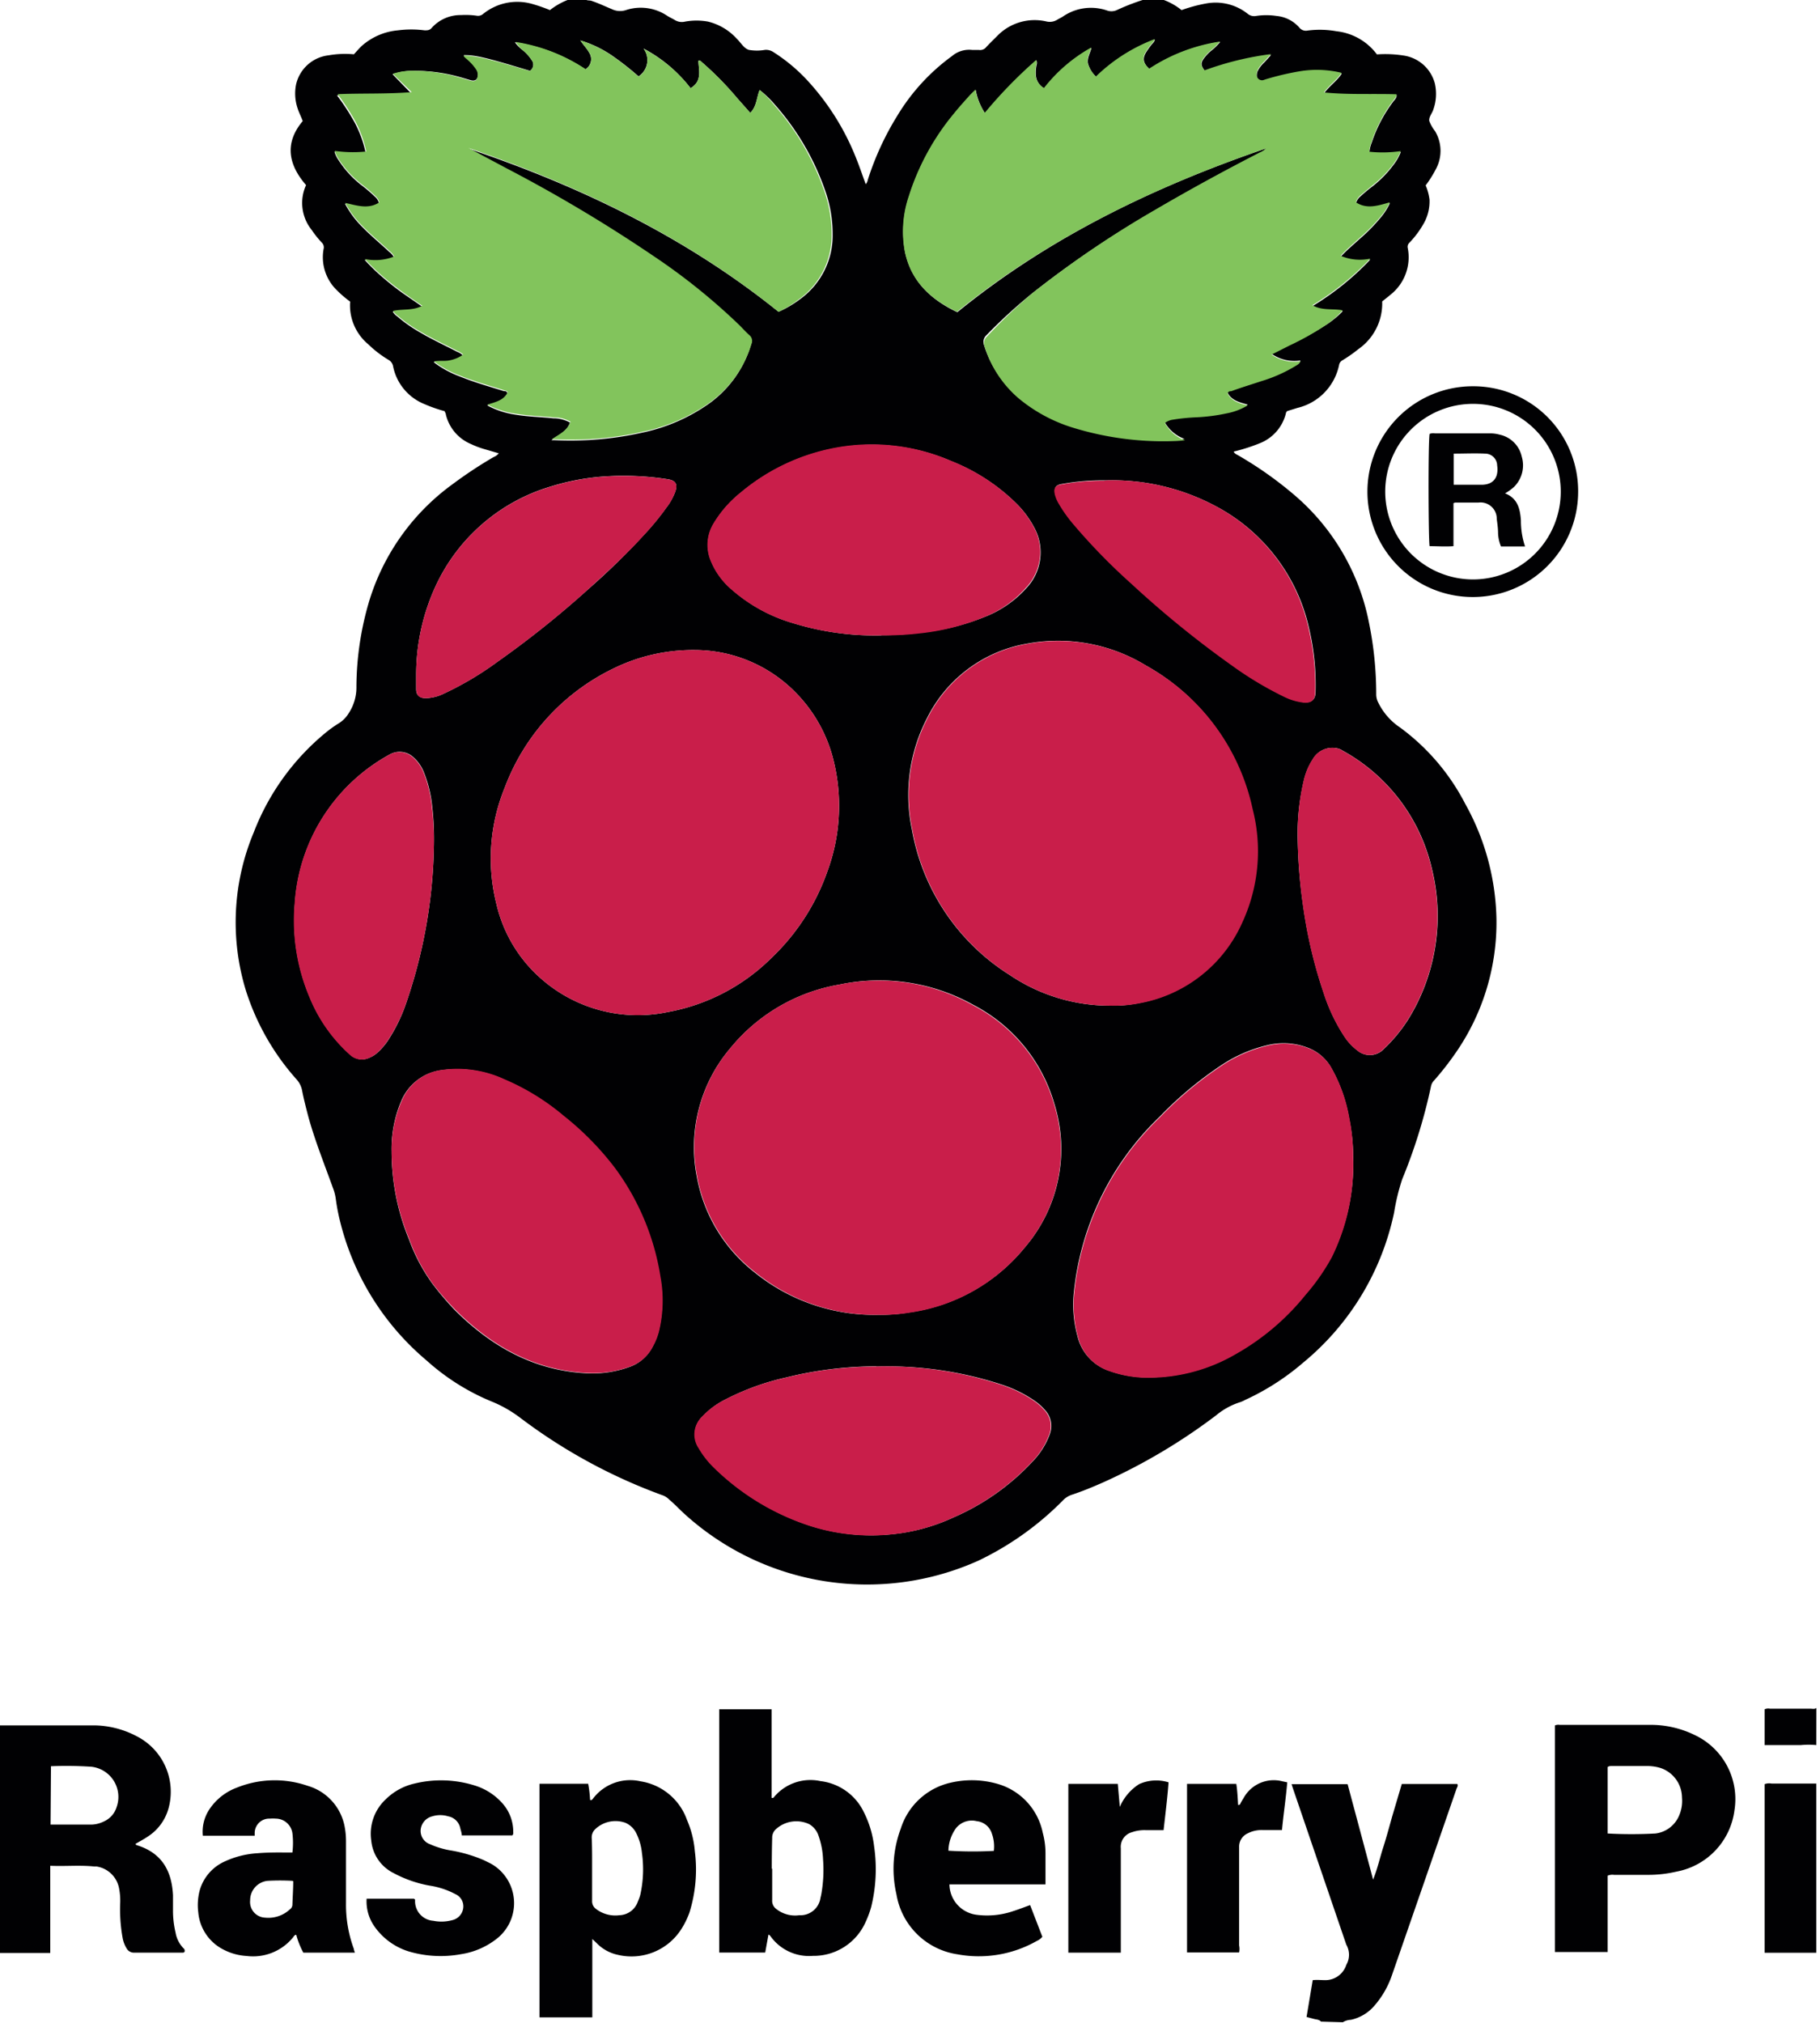 <svg id="Layer_1" data-name="Layer 1" xmlns="http://www.w3.org/2000/svg" viewBox="0 0 180 200"><defs><style>.cls-1{fill:#010103;}.cls-2{fill:#82c45c;}.cls-3{fill:#c91e4a;}</style></defs><path class="cls-1" d="M114.72-.13A6.35,6.35,0,0,1,116.86,1a14.71,14.71,0,0,1,2.4-.65,5.11,5.11,0,0,1,4.12,1,1,1,0,0,0,.83.23,6.78,6.78,0,0,1,2.06,0,3.4,3.4,0,0,1,2.22,1.13.83.83,0,0,0,.84.31,9.39,9.39,0,0,1,2.85.07,5.77,5.77,0,0,1,4,2.29,11.49,11.49,0,0,1,2.56.1,3.76,3.76,0,0,1,3.16,2.74,4.63,4.63,0,0,1-.15,2.63c-.12.38-.46.73-.39,1.12a3.84,3.84,0,0,0,.57,1,3.79,3.79,0,0,1,.07,3.77,11.34,11.34,0,0,1-1,1.59,5.29,5.29,0,0,1,.38,1.4,4.43,4.43,0,0,1-.58,2.38A9.38,9.38,0,0,1,139.39,24a.54.54,0,0,0-.16.53,4.72,4.72,0,0,1-1.71,4.61c-.26.22-.53.43-.82.66a5.51,5.51,0,0,1-2.37,4.73,13.73,13.73,0,0,1-1.54,1.08.67.67,0,0,0-.35.46,5.51,5.51,0,0,1-4.12,4.26l-1,.31c-.14.09-.14.24-.18.37a4.27,4.27,0,0,1-2.51,2.8,18.22,18.22,0,0,1-2.62.84c.1.23.33.29.5.4A37,37,0,0,1,128.08,49a22.17,22.17,0,0,1,7.3,12.5,35.34,35.34,0,0,1,.73,7.18,1.73,1.73,0,0,0,.21.8,6.26,6.26,0,0,0,2.15,2.45,21.69,21.69,0,0,1,6.45,7.56A24.24,24.24,0,0,1,148,90.89a22.6,22.6,0,0,1-4.16,13.39,28.79,28.79,0,0,1-2,2.54,1.14,1.14,0,0,0-.31.57,53,53,0,0,1-2.85,9.2,20.76,20.76,0,0,0-.8,3.29,26.16,26.16,0,0,1-9,14.85,24.3,24.3,0,0,1-5.75,3.69,2.78,2.78,0,0,1-.56.24,7,7,0,0,0-2.3,1.28,57.49,57.49,0,0,1-11.2,6.64c-1,.44-2,.86-3.1,1.22a2.15,2.15,0,0,0-.81.51,29.73,29.73,0,0,1-8.41,6,26.85,26.85,0,0,1-29-4.58c-.53-.47-1-1-1.55-1.45a1.74,1.74,0,0,0-.59-.41,53.77,53.77,0,0,1-13.89-7.49l-.19-.14a12.34,12.34,0,0,0-3-1.71,22.25,22.25,0,0,1-6.32-4,26.14,26.14,0,0,1-8.55-13.67,19.81,19.81,0,0,1-.45-2.32,4.78,4.78,0,0,0-.29-1.11c-.84-2.33-1.77-4.65-2.42-7-.23-.88-.46-1.76-.63-2.65a2.28,2.28,0,0,0-.54-1.06,24.12,24.12,0,0,1-5-8.75,23,23,0,0,1,.77-15.68,23.82,23.82,0,0,1,7.1-9.84,11.51,11.51,0,0,1,1.28-.92,3,3,0,0,0,1-1,4.65,4.65,0,0,0,.77-2.67,30.18,30.18,0,0,1,1.3-8.55,22.33,22.33,0,0,1,8.27-11.48,42.36,42.36,0,0,1,4-2.64,1.23,1.23,0,0,0,.51-.37l-1.54-.45a8.84,8.84,0,0,1-1.24-.48A4.22,4.22,0,0,1,44.1,41c0-.12-.09-.23-.13-.35a14.05,14.05,0,0,1-2-.7,5.1,5.1,0,0,1-3.09-3.72.92.92,0,0,0-.47-.66,10.86,10.86,0,0,1-2-1.54,5,5,0,0,1-1.78-4.21,10.71,10.71,0,0,1-1.3-1.11A4.54,4.54,0,0,1,32,24.64a.65.65,0,0,0-.17-.65,9.72,9.72,0,0,1-1-1.25,4.25,4.25,0,0,1-.56-4.44c-1.74-2-2.17-4.14-.33-6.33-.17-.46-.38-.85-.51-1.27a4.55,4.55,0,0,1-.15-2.34A3.73,3.73,0,0,1,32.5,5.47,9.4,9.4,0,0,1,35,5.37c.27-.29.51-.58.79-.84A6.22,6.22,0,0,1,39.35,3,10.38,10.38,0,0,1,42,3c.24,0,.46,0,.65-.19a3.82,3.82,0,0,1,2.95-1.32,7.74,7.74,0,0,1,1.52.06.77.77,0,0,0,.66-.17,5.36,5.36,0,0,1,4.82-1A15.52,15.52,0,0,1,54.39,1,6.8,6.8,0,0,1,56.5-.13h1.34c.16.23.44.14.65.21.71.24,1.39.56,2.08.85A1.84,1.84,0,0,0,61.9,1,4.69,4.69,0,0,1,66,1.57c.23.15.5.26.74.41a1.32,1.32,0,0,0,1,.16,6.35,6.35,0,0,1,2.3,0,5.65,5.65,0,0,1,2.82,1.68c.4.38.69.94,1.19,1.11a4.63,4.63,0,0,0,1.62,0,1.33,1.33,0,0,1,.85.24,17.06,17.06,0,0,1,3.18,2.62,24.7,24.7,0,0,1,5,7.92c.33.82.61,1.66.92,2.5a.86.86,0,0,0,.21-.44,28.28,28.28,0,0,1,2.91-6.32,20.12,20.12,0,0,1,5.42-5.91,2.61,2.61,0,0,1,2-.6c.22,0,.45,0,.66,0a.77.77,0,0,0,.74-.31c.35-.37.71-.72,1.07-1.08a5.15,5.15,0,0,1,4.85-1.43,1.41,1.41,0,0,0,1.1-.18c.19-.12.4-.2.58-.33a4.89,4.89,0,0,1,4.36-.56,1.3,1.3,0,0,0,.93-.05,22,22,0,0,1,3.05-1.15Zm-56.8,7a17.22,17.22,0,0,0-7-2.69,3.61,3.61,0,0,0,.75.76,4.23,4.23,0,0,1,.91,1A.72.72,0,0,1,52.41,7C48.06,5.68,47,5.43,45.87,5.45c.1.21.31.31.46.47a4.78,4.78,0,0,1,.76.86.94.94,0,0,1,.18.69c-.05.41-.3.57-.71.46l-.76-.22A16.46,16.46,0,0,0,41,7a6.44,6.44,0,0,0-2.18.34l1.84,1.89c-2.51.25-4.88.1-7.33.2a22.84,22.84,0,0,1,1.74,2.67,11.23,11.23,0,0,1,1.09,3A12.93,12.93,0,0,1,33.08,15a2.62,2.62,0,0,0,.36.77,10,10,0,0,0,2.27,2.51,14.42,14.42,0,0,1,1.34,1.14,1.26,1.26,0,0,1,.43.67c-1.07.7-2.18.32-3.36.05a9.26,9.26,0,0,0,1.69,2.28c.84.87,1.79,1.64,2.67,2.47a1.73,1.73,0,0,1,.48.55,5.07,5.07,0,0,1-2.9.25,19.72,19.72,0,0,0,1.82,1.76q.9.78,1.86,1.47c.65.46,1.31.9,2,1.39-1,.55-2,.29-2.9.51a1.55,1.55,0,0,0,.43.45,14.38,14.38,0,0,0,2.28,1.6c1.19.7,2.44,1.28,3.66,1.91a1.61,1.61,0,0,1,.57.36,3.44,3.44,0,0,1-1.36.57c-.47.11-1,0-1.53.1a10.08,10.08,0,0,0,2.58,1.41c1.43.58,2.91,1,4.37,1.45.13,0,.29,0,.34.22-.4.77-1.19.94-2,1.19A8.41,8.41,0,0,0,51,41c1.24.21,2.5.23,3.74.36a3.35,3.35,0,0,1,1.63.42c-.3.9-1.11,1.23-1.84,1.74l.26,0a32.53,32.53,0,0,0,8.8-.76,17.67,17.67,0,0,0,6.57-2.88,11,11,0,0,0,4.11-5.79.73.73,0,0,0-.2-.86c-.36-.33-.68-.69-1-1a61.46,61.46,0,0,0-8.4-6.77A147.27,147.27,0,0,0,50,16.67l-3.75-2h-.06l.06,0C57.35,18.41,67.79,23.42,77,30.83a10.64,10.64,0,0,0,2.13-1.25,7.76,7.76,0,0,0,3.22-6.42,12.91,12.91,0,0,0-.71-4.23,25.4,25.4,0,0,0-5-8.58A10.14,10.14,0,0,0,75.13,8.9c-.31.75-.28,1.62-.93,2.26L72.89,9.68a31.77,31.77,0,0,0-3.45-3.51c-.1-.08-.18-.23-.37-.15.05,1,.38,2-.77,2.7A14.34,14.34,0,0,0,63.65,4.8a1.92,1.92,0,0,1-.5,2.75,27.76,27.76,0,0,0-2.7-2.11A11.13,11.13,0,0,0,57.4,4c.27.42.62.76.86,1.19A1.18,1.18,0,0,1,57.92,6.84Zm67.3,7.83a1.94,1.94,0,0,1-.6.41c-3.53,1.81-7,3.7-10.44,5.72A100.08,100.08,0,0,0,102.09,29a52.18,52.18,0,0,0-4.53,4.14.9.9,0,0,0-.23,1,11.08,11.08,0,0,0,3.32,5.07,15.55,15.55,0,0,0,5.63,3,30.36,30.36,0,0,0,10.07,1.25l.81-.06a3.68,3.68,0,0,1-2-1.72,1.7,1.7,0,0,1,.81-.33,19.69,19.69,0,0,1,2.3-.23,18,18,0,0,0,3-.39A6.18,6.18,0,0,0,123.4,40c-.84-.22-1.61-.42-2-1.19.09-.17.24-.17.37-.21,1-.32,2-.62,3-1a14.73,14.73,0,0,0,3.32-1.47c.19-.12.42-.21.53-.49a3.94,3.94,0,0,1-2.86-.66l1.78-.9A26.82,26.82,0,0,0,131.33,32a9.22,9.22,0,0,0,1.47-1.23c-1-.19-2,.06-3-.5a27.29,27.29,0,0,0,5.73-4.61,4.85,4.85,0,0,1-2.93-.28c.62-.67,1.28-1.21,1.9-1.78a17.38,17.38,0,0,0,2.12-2.17,6,6,0,0,0,.84-1.34c-1.18.3-2.27.67-3.35,0a1.36,1.36,0,0,1,.45-.68q.58-.53,1.2-1a11,11,0,0,0,2.14-2.22,4.77,4.77,0,0,0,.64-1.16,12.5,12.5,0,0,1-3.11.06,3.32,3.32,0,0,1,.24-1,14.13,14.13,0,0,1,2.09-4c.14-.2.37-.37.37-.68-2.38-.07-4.74.06-7.18-.18.54-.74,1.26-1.21,1.75-1.94a10.39,10.39,0,0,0-4.22-.14,27,27,0,0,0-3.42.82.53.53,0,0,1-.76-.54,1,1,0,0,1,.15-.52,3.19,3.19,0,0,1,.56-.71c.24-.24.46-.5.7-.76A30,30,0,0,0,119.15,7c-.37-.51-.4-.74-.13-1.15a4.09,4.09,0,0,1,.83-.88,5.8,5.8,0,0,0,.83-.82,17.39,17.39,0,0,0-7,2.68c-.6-.56-.7-1-.37-1.59a7.71,7.71,0,0,1,.52-.75c.12-.17.32-.29.39-.58a16.89,16.89,0,0,0-5.8,3.69,2.82,2.82,0,0,1-.82-1.33c-.1-.53.21-1,.35-1.53a15.45,15.45,0,0,0-4.67,4,1.62,1.62,0,0,1-.83-1.28,3.57,3.57,0,0,1,.06-1,.71.71,0,0,0,0-.49,45.69,45.69,0,0,0-5.09,5.23,6.18,6.18,0,0,1-.92-2.3c-.22.22-.42.4-.59.59-.51.57-1,1.14-1.51,1.74a24.17,24.17,0,0,0-4.49,8.2,10.87,10.87,0,0,0-.39,5.51c.62,2.91,2.56,4.69,5.16,5.93C103.76,23.47,114.11,18.48,125.22,14.67ZM68.75,64.27a17.89,17.89,0,0,0-8.11,1.84A21.44,21.44,0,0,0,49.93,77.85a18.48,18.48,0,0,0-.83,11.54,14,14,0,0,0,4.47,7.42A14.46,14.46,0,0,0,66,100.07a19.51,19.51,0,0,0,10.34-5.4,21.68,21.68,0,0,0,5.5-8.55,18.7,18.7,0,0,0,.67-10.63,14.47,14.47,0,0,0-3.93-7.13A14,14,0,0,0,68.75,64.27Zm41,35.16a13.21,13.21,0,0,0,3.07-.29,13.8,13.8,0,0,0,10-8,16.78,16.78,0,0,0,1-11.16,21.3,21.3,0,0,0-10.47-14.17,16.72,16.72,0,0,0-11.68-2.19,13.61,13.61,0,0,0-10,7.41,16.51,16.51,0,0,0-1.48,11,21.37,21.37,0,0,0,9.69,14.38A17.68,17.68,0,0,0,109.77,99.43ZM86.83,130a17.24,17.24,0,0,0,3.21-.26,17.85,17.85,0,0,0,11.31-6.4,14.94,14.94,0,0,0,2.93-14.2,16,16,0,0,0-8-9.78A19.08,19.08,0,0,0,83,97.35a17.81,17.81,0,0,0-10.74,6.25,15.11,15.11,0,0,0-3.36,12.66,15.52,15.52,0,0,0,5.81,9.61A18.82,18.82,0,0,0,86.83,130Zm47-15.56a19.35,19.35,0,0,0-.41-3.91,15.36,15.36,0,0,0-1.82-5.06,4.44,4.44,0,0,0-2.23-1.87,6.65,6.65,0,0,0-3.82-.31,14.08,14.08,0,0,0-5,2.19,36.67,36.67,0,0,0-5.85,4.92,28,28,0,0,0-8.48,17.24,11.74,11.74,0,0,0,.34,4.45,4.75,4.75,0,0,0,3.13,3.44,11.3,11.3,0,0,0,3.2.64,17.14,17.14,0,0,0,9.25-2.3,24,24,0,0,0,6.95-5.89,20.93,20.93,0,0,0,2.6-3.73A20.66,20.66,0,0,0,133.83,114.48Zm-95.1-.64a22.86,22.86,0,0,0,1.73,8.77,17.6,17.6,0,0,0,2.4,4.48A29.57,29.57,0,0,0,45,129.55c3.58,3.56,7.73,5.92,12.87,6.22a10.78,10.78,0,0,0,4.47-.65,4.05,4.05,0,0,0,2.21-2,6.35,6.35,0,0,0,.58-1.46,13,13,0,0,0,.14-5.42,24.48,24.48,0,0,0-4.51-10.75,28.91,28.91,0,0,0-5.05-5.14,23.12,23.12,0,0,0-5.88-3.62,11.09,11.09,0,0,0-6.09-.93,5,5,0,0,0-4.06,3.07A12,12,0,0,0,38.73,113.84Zm48.43-51a29.13,29.13,0,0,0,3.76-.23A23.16,23.16,0,0,0,97.37,61a10.76,10.76,0,0,0,4.12-2.83,5.13,5.13,0,0,0,.76-6.08,9.77,9.77,0,0,0-1.65-2.23,19.19,19.19,0,0,0-6.51-4.26,19.74,19.74,0,0,0-10.7-1.42A20.34,20.34,0,0,0,73.28,48.7a11.44,11.44,0,0,0-2.73,3.14,4.08,4.08,0,0,0-.2,3.68,7.35,7.35,0,0,0,2,2.74,15.9,15.9,0,0,0,6.06,3.34A27.49,27.49,0,0,0,87.16,62.82Zm-.49,72.29a37.26,37.26,0,0,0-8.91,1.1,24.83,24.83,0,0,0-6,2.17,7.92,7.92,0,0,0-2.28,1.69,2.42,2.42,0,0,0-.34,3.12,8.93,8.93,0,0,0,1.49,1.91,24.25,24.25,0,0,0,9.63,5.81,19.77,19.77,0,0,0,7.86.81,18.79,18.79,0,0,0,6.18-1.67,23.31,23.31,0,0,0,7.79-5.49,7.71,7.71,0,0,0,1.74-2.75,2.31,2.31,0,0,0-.48-2.38,5.35,5.35,0,0,0-.89-.82,12.51,12.51,0,0,0-3.41-1.7A36.31,36.31,0,0,0,86.67,135.11Zm41.67-52.28a52.28,52.28,0,0,0,.58,7,46.51,46.51,0,0,0,2,8.37,17.56,17.56,0,0,0,2.09,4.37,5.52,5.52,0,0,0,1.24,1.31,1.89,1.89,0,0,0,2.59-.12,15.43,15.43,0,0,0,2.4-2.89,19.43,19.43,0,0,0,2.38-14.94,17.9,17.9,0,0,0-8.86-11.71,1.37,1.37,0,0,0-.56-.22,2.23,2.23,0,0,0-2.37,1.1,6.46,6.46,0,0,0-.87,2.06A22.72,22.72,0,0,0,128.34,82.83Zm-85.42.46a27.55,27.55,0,0,0-.16-3.4,12.56,12.56,0,0,0-.84-3.52,3.88,3.88,0,0,0-1-1.45,2,2,0,0,0-2.37-.31,18.09,18.09,0,0,0-9.38,14.67,19.48,19.48,0,0,0,1.46,9.32,15.45,15.45,0,0,0,4,5.69,1.71,1.71,0,0,0,1.92.3,2.67,2.67,0,0,0,.81-.52,6.33,6.33,0,0,0,1.06-1.25A16.41,16.41,0,0,0,40.23,99,50.28,50.28,0,0,0,42.92,83.29ZM41.16,66.64c0,.51,0,1,0,1.52s.29.86.92.87a4.25,4.25,0,0,0,1.81-.45,31.21,31.21,0,0,0,5.31-3.15,95.87,95.87,0,0,0,8.87-7.08c2-1.75,3.87-3.56,5.65-5.5a26.55,26.55,0,0,0,2.19-2.67,5.91,5.91,0,0,0,.88-1.59c.25-.77,0-1.09-.77-1.21a28.17,28.17,0,0,0-6.29-.27,23.22,23.22,0,0,0-5.29,1A18.26,18.26,0,0,0,43.06,58,20.92,20.92,0,0,0,41.16,66.64Zm68.35-19.15h-.3a23.1,23.1,0,0,0-4.23.37c-.57.1-.74.38-.63.94a3.39,3.39,0,0,0,.36.9,13.9,13.9,0,0,0,1.51,2.13,59.71,59.71,0,0,0,5.72,5.86,99.51,99.51,0,0,0,10,8.12,34.38,34.38,0,0,0,5,3,6,6,0,0,0,2,.62c.87.08,1.16-.37,1.17-1a24.43,24.43,0,0,0-.63-6.26A18.12,18.12,0,0,0,120.15,50,21.75,21.75,0,0,0,109.51,47.49Z"/><path class="cls-1" d="M-.38,170.59c3.22,0,6.44,0,9.66,0a9.18,9.18,0,0,1,4.25,1.08,6.16,6.16,0,0,1,3.13,7.15,4.85,4.85,0,0,1-2.1,2.8c-.37.25-.76.45-1.15.68,0,.11.11.13.2.16,2.3.74,3.37,2.39,3.5,4.92,0,.48,0,1,0,1.45a9.25,9.25,0,0,0,.25,2.23,2.93,2.93,0,0,0,.77,1.55.32.32,0,0,1,.12.37c-.07.1-.18.08-.27.08-1.56,0-3.12,0-4.68,0a.83.83,0,0,1-.79-.44,3,3,0,0,1-.38-1,15.91,15.91,0,0,1-.24-3.51,6.47,6.47,0,0,0-.11-1.39,2.68,2.68,0,0,0-2.24-2.18l-.24,0c-1.43-.15-2.86,0-4.33-.07v8.62H-.38ZM5,180.4c1.39,0,2.72,0,4.05,0a2.94,2.94,0,0,0,1.22-.31,2.28,2.28,0,0,0,1.26-1.41,3,3,0,0,0-2.49-4,37.91,37.91,0,0,0-4-.05,2,2,0,0,0,0,.22Z"/><path class="cls-1" d="M130.65,199.88c-.19-.22-.46-.2-.71-.27l-.72-.19.61-3.64c.42-.05.84,0,1.26,0a2.18,2.18,0,0,0,2.06-1.51,2,2,0,0,0,0-2l-5.25-15.37c-.05-.15-.1-.3-.16-.5h5.54c.82,3.07,1.66,6.18,2.52,9.44.45-1.11.67-2.16,1-3.18s.61-2.09.91-3.14l.93-3.14h5.49c.09.17,0,.31-.07.45q-3.2,9.25-6.41,18.5a9,9,0,0,1-1.74,3,4.23,4.23,0,0,1-2.31,1.37,1.62,1.62,0,0,0-.79.24Z"/><path class="cls-1" d="M179.63,193.07h-5.11V176.4a1.34,1.34,0,0,1,.68-.06l4.43,0Z"/><path class="cls-1" d="M179.63,172.54a7.63,7.63,0,0,0-1.51,0h-3.6V169a.88.88,0,0,1,.53-.06h4c.2,0,.41.07.59-.07Z"/><path class="cls-1" d="M76,191.28l-.32,1.77H71.13V169h5.18v8.75c.19.06.23-.06.29-.13a4.69,4.69,0,0,1,4.55-1.52,5.47,5.47,0,0,1,4.3,3.1,10.08,10.08,0,0,1,1,3.35,15.65,15.65,0,0,1-.29,6,9.74,9.74,0,0,1-.55,1.48,5.62,5.62,0,0,1-5.22,3.35,4.69,4.69,0,0,1-4.17-1.92C76.17,191.41,76.14,191.31,76,191.28Zm.37-6.52c0,1,0,2.06,0,3.09a1,1,0,0,0,.4.89,3,3,0,0,0,2.28.62,2,2,0,0,0,2.1-1.74,3.59,3.59,0,0,0,.08-.35,13.68,13.68,0,0,0,.17-3.44,7.88,7.88,0,0,0-.44-2.31,2.08,2.08,0,0,0-.92-1.16,3,3,0,0,0-3.32.51,1.12,1.12,0,0,0-.35.86C76.34,182.74,76.33,183.75,76.33,184.76Z"/><path class="cls-1" d="M159,185.45V193h-5.22v-22.4a.81.81,0,0,1,.48-.06c3,0,5.92,0,8.87,0a9.87,9.87,0,0,1,4.47,1,7,7,0,0,1,3.94,7.45,7.09,7.09,0,0,1-5.74,6.06,12.24,12.24,0,0,1-2.76.32h-3.41A1.18,1.18,0,0,0,159,185.45Zm0-4.17a43.63,43.63,0,0,0,4.72,0,2.91,2.91,0,0,0,2.3-1.67,3.66,3.66,0,0,0,.33-1.9,3.11,3.11,0,0,0-2.16-2.92,4.52,4.52,0,0,0-1.32-.18H159.4c-.13,0-.28,0-.4.1Z"/><path class="cls-1" d="M53.36,176.36h4.81a11.59,11.59,0,0,1,.19,1.6c.19.06.23-.07.29-.13a4.61,4.61,0,0,1,4.7-1.71,5.83,5.83,0,0,1,4.59,3.81,9.82,9.82,0,0,1,.78,3.1,14.3,14.3,0,0,1-.53,6.06,8.2,8.2,0,0,1-.83,1.68,5.84,5.84,0,0,1-6.24,2.51,4.12,4.12,0,0,1-2.1-1.15l-.44-.42v7.75H53.36Zm5.2,8.43c0,1.05,0,2.1,0,3.15a.93.93,0,0,0,.36.78,3.14,3.14,0,0,0,2.34.64A2,2,0,0,0,63.09,188a4.75,4.75,0,0,0,.23-.63,11.59,11.59,0,0,0,.17-4.15,5.62,5.62,0,0,0-.54-1.92,2.15,2.15,0,0,0-1.1-1.08,2.91,2.91,0,0,0-3,.65,1.12,1.12,0,0,0-.33.81C58.57,182.72,58.56,183.75,58.56,184.79Z"/><path class="cls-1" d="M28.92,183.16a8.09,8.09,0,0,0,0-1.91,1.67,1.67,0,0,0-1.63-1.44,4.14,4.14,0,0,0-.61,0,1.43,1.43,0,0,0-1.49,1.38c0,.1,0,.2,0,.31H20.06a4,4,0,0,1,.69-2.67,5.61,5.61,0,0,1,2.69-2.09,10,10,0,0,1,7-.17,5.19,5.19,0,0,1,3.64,4,7.65,7.65,0,0,1,.14,1.51c0,2.05,0,4.09,0,6.14A12.57,12.57,0,0,0,35,192.7c0,.11.06.22.1.36H30a8.08,8.08,0,0,1-.7-1.76c-.19,0-.25.18-.35.29a5.1,5.1,0,0,1-4.55,1.8,5.66,5.66,0,0,1-2.37-.67,4.56,4.56,0,0,1-2.42-3.64,5.67,5.67,0,0,1,.14-2.17,4.46,4.46,0,0,1,2.4-2.83,9,9,0,0,1,3.33-.85c.95-.08,1.9-.08,2.85-.07Zm0,2.8a21.75,21.75,0,0,0-2.45,0,1.92,1.92,0,0,0-1.73,1.92,1.55,1.55,0,0,0,1.48,1.72,3.12,3.12,0,0,0,2.45-.82.58.58,0,0,0,.25-.46C28.94,187.59,29,186.8,29,186Z"/><path class="cls-1" d="M101.88,188.36l1.21,3.13a1.53,1.53,0,0,1-.56.42,11.62,11.62,0,0,1-7.87,1.31,7.19,7.19,0,0,1-6-5.92,11.32,11.32,0,0,1,.43-6.51,6.72,6.72,0,0,1,5-4.55,9.18,9.18,0,0,1,4.45.1,6.34,6.34,0,0,1,4.59,4.87,7.83,7.83,0,0,1,.27,2v3.1H93.9a3.07,3.07,0,0,0,2.63,3,8,8,0,0,0,3.6-.33C100.7,188.8,101.26,188.58,101.88,188.36ZM98.29,183a3.73,3.73,0,0,0-.19-1.7,1.75,1.75,0,0,0-1.5-1.24,2,2,0,0,0-2.07.72,3.94,3.94,0,0,0-.73,2.2A39.28,39.28,0,0,0,98.29,183Z"/><path class="cls-1" d="M36.26,187.73h4.67a.16.16,0,0,1,.12.18,1.94,1.94,0,0,0,1.8,2,4.08,4.08,0,0,0,1.87-.06,1.41,1.41,0,0,0,1.09-1.17,1.32,1.32,0,0,0-.76-1.4,8,8,0,0,0-2.58-.85,12,12,0,0,1-3.53-1.23A4,4,0,0,1,36.72,182a4.65,4.65,0,0,1,1.42-4.09A5.92,5.92,0,0,1,41,176.34a11.12,11.12,0,0,1,6,.21,6,6,0,0,1,2.63,1.68,4.22,4.22,0,0,1,1.13,2.93.36.36,0,0,1-.09.31h-5c0-.22-.08-.45-.14-.68a1.5,1.5,0,0,0-1.21-1.21,2.67,2.67,0,0,0-1.56,0,1.52,1.52,0,0,0-1.15,1.27,1.39,1.39,0,0,0,.92,1.49,8.36,8.36,0,0,0,2.14.63,14.27,14.27,0,0,1,3.19.95l.65.32a4.47,4.47,0,0,1,.76,7.33,7.53,7.53,0,0,1-3.66,1.64,11.11,11.11,0,0,1-5.22-.28,6.48,6.48,0,0,1-3.3-2.38A4.31,4.31,0,0,1,36.26,187.73Z"/><path class="cls-1" d="M126.79,180.94h-1.9a3,3,0,0,0-1.52.34,1.44,1.44,0,0,0-.82,1.36c0,3.24,0,6.48,0,9.71a1.64,1.64,0,0,1,0,.69h-5.15V176.37h4.87c.11.7.14,1.4.18,2.09.22,0,.21-.12.26-.21s.18-.31.28-.47a3.4,3.4,0,0,1,3.84-1.66l.48.1C127.18,177.78,126.94,179.33,126.79,180.94Z"/><path class="cls-1" d="M110.85,193.06h-5.19V176.37h4.89l.2,2.28a5,5,0,0,1,1.91-2.25,4.09,4.09,0,0,1,2.91-.18c-.11,1.55-.31,3.1-.49,4.73-.59,0-1.17,0-1.75,0a3.74,3.74,0,0,0-1.37.2,1.5,1.5,0,0,0-1.11,1.6v10.31Z"/><path class="cls-1" d="M156.08,48.63A10.42,10.42,0,1,1,145.7,38.19,10.37,10.37,0,0,1,156.08,48.63Zm-10.39,8.66A8.68,8.68,0,1,0,137,48.61,8.69,8.69,0,0,0,145.69,57.29Z"/><path class="cls-2" d="M57.92,6.84a1.18,1.18,0,0,0,.34-1.67C58,4.74,57.67,4.4,57.4,4a11.13,11.13,0,0,1,3.05,1.46,27.76,27.76,0,0,1,2.7,2.11,1.92,1.92,0,0,0,.5-2.75A14.34,14.34,0,0,1,68.3,8.72c1.15-.67.82-1.73.77-2.7.19-.08.27.07.37.15a31.77,31.77,0,0,1,3.45,3.51l1.31,1.48c.65-.64.62-1.51.93-2.26a10.14,10.14,0,0,1,1.41,1.45,25.4,25.4,0,0,1,5,8.58,12.91,12.91,0,0,1,.71,4.23,7.76,7.76,0,0,1-3.22,6.42A10.64,10.64,0,0,1,77,30.83c-9.16-7.41-19.6-12.42-30.67-16.2l-.06,0h.06l3.75,2a147.27,147.27,0,0,1,14.64,8.74,61.46,61.46,0,0,1,8.4,6.77c.35.35.67.71,1,1a.73.73,0,0,1,.2.86,11,11,0,0,1-4.11,5.79,17.67,17.67,0,0,1-6.57,2.88,32.53,32.53,0,0,1-8.8.76l-.26,0c.73-.51,1.54-.84,1.84-1.74a3.35,3.35,0,0,0-1.63-.42c-1.24-.13-2.5-.15-3.74-.36A8.41,8.41,0,0,1,48.21,40c.81-.25,1.6-.42,2-1.19-.05-.19-.21-.18-.34-.22-1.46-.47-2.94-.87-4.37-1.45a10.08,10.08,0,0,1-2.58-1.41c.56-.1,1.06,0,1.53-.1a3.44,3.44,0,0,0,1.36-.57,1.61,1.61,0,0,0-.57-.36c-1.22-.63-2.47-1.21-3.66-1.91a14.38,14.38,0,0,1-2.28-1.6,1.55,1.55,0,0,1-.43-.45c1-.22,1.94,0,2.9-.51-.72-.49-1.38-.93-2-1.39s-1.26-.95-1.86-1.47a19.72,19.72,0,0,1-1.82-1.76,5.07,5.07,0,0,0,2.9-.25,1.73,1.73,0,0,0-.48-.55c-.88-.83-1.83-1.6-2.67-2.47a9.26,9.26,0,0,1-1.69-2.28c1.18.27,2.29.65,3.36-.05a1.26,1.26,0,0,0-.43-.67,14.42,14.42,0,0,0-1.34-1.14,10,10,0,0,1-2.27-2.51,2.62,2.62,0,0,1-.36-.77,12.93,12.93,0,0,0,3.11.06,11.23,11.23,0,0,0-1.09-3,22.84,22.84,0,0,0-1.74-2.67c2.45-.1,4.82,0,7.33-.2L38.85,7.29A6.44,6.44,0,0,1,41,7a16.46,16.46,0,0,1,4.77.76l.76.22c.41.11.66,0,.71-.46a.94.94,0,0,0-.18-.69,4.78,4.78,0,0,0-.76-.86c-.15-.16-.36-.26-.46-.47,1.11,0,2.19.23,6.54,1.52a.72.72,0,0,0,.2-1.08,4.23,4.23,0,0,0-.91-1A3.61,3.61,0,0,1,51,4.15,17.22,17.22,0,0,1,57.92,6.84Z"/><path class="cls-2" d="M125.22,14.67c-11.11,3.81-21.46,8.8-30.57,16.16-2.6-1.24-4.54-3-5.16-5.93a10.87,10.87,0,0,1,.39-5.51,24.17,24.17,0,0,1,4.49-8.2c.48-.6,1-1.17,1.51-1.74.17-.19.37-.37.59-.59a6.18,6.18,0,0,0,.92,2.3,45.69,45.69,0,0,1,5.09-5.23.71.71,0,0,1,0,.49,3.57,3.57,0,0,0-.06,1,1.62,1.62,0,0,0,.83,1.28,15.45,15.45,0,0,1,4.67-4c-.14.55-.45,1-.35,1.53a2.82,2.82,0,0,0,.82,1.33,16.89,16.89,0,0,1,5.8-3.69c-.07.29-.27.41-.39.58a7.71,7.71,0,0,0-.52.75c-.33.61-.23,1,.37,1.59a17.39,17.39,0,0,1,7-2.68,5.8,5.8,0,0,1-.83.82,4.09,4.09,0,0,0-.83.88c-.27.41-.24.64.13,1.15a30,30,0,0,1,6.58-1.61c-.24.26-.46.52-.7.76a3.19,3.19,0,0,0-.56.71,1,1,0,0,0-.15.52.53.53,0,0,0,.76.54,27,27,0,0,1,3.42-.82,10.39,10.39,0,0,1,4.22.14c-.49.73-1.21,1.2-1.75,1.94,2.44.24,4.8.11,7.18.18,0,.31-.23.48-.37.68a14.13,14.13,0,0,0-2.09,4,3.32,3.32,0,0,0-.24,1,12.5,12.5,0,0,0,3.11-.06,4.77,4.77,0,0,1-.64,1.16,11,11,0,0,1-2.14,2.22q-.61.5-1.2,1a1.36,1.36,0,0,0-.45.68c1.08.71,2.17.34,3.35,0a6,6,0,0,1-.84,1.34,17.38,17.38,0,0,1-2.12,2.17c-.62.57-1.28,1.11-1.9,1.78a4.85,4.85,0,0,0,2.93.28,27.29,27.29,0,0,1-5.73,4.61c1,.56,2,.31,3,.5A9.22,9.22,0,0,1,131.33,32a26.82,26.82,0,0,1-3.79,2.16l-1.78.9a3.94,3.94,0,0,0,2.86.66c-.11.28-.34.37-.53.49a14.73,14.73,0,0,1-3.32,1.47c-1,.33-2,.63-3,1-.13,0-.28,0-.37.21.4.77,1.17,1,2,1.19a6.18,6.18,0,0,1-2.08.79,18,18,0,0,1-3,.39,19.69,19.69,0,0,0-2.3.23,1.7,1.7,0,0,0-.81.33,3.68,3.68,0,0,0,2,1.72l-.81.06a30.36,30.36,0,0,1-10.07-1.25,15.55,15.55,0,0,1-5.63-3,11.08,11.08,0,0,1-3.32-5.07.9.9,0,0,1,.23-1A52.18,52.18,0,0,1,102.09,29a100.08,100.08,0,0,1,12.09-8.22c3.42-2,6.91-3.91,10.44-5.72A1.94,1.94,0,0,0,125.22,14.67Z"/><path class="cls-3" d="M68.75,64.27a14,14,0,0,1,9.83,4.09,14.47,14.47,0,0,1,3.93,7.13,18.7,18.7,0,0,1-.67,10.63,21.68,21.68,0,0,1-5.5,8.55A19.51,19.51,0,0,1,66,100.07a14.46,14.46,0,0,1-12.43-3.26,14,14,0,0,1-4.47-7.42,18.48,18.48,0,0,1,.83-11.54A21.44,21.44,0,0,1,60.64,66.11,17.89,17.89,0,0,1,68.75,64.27Z"/><path class="cls-3" d="M109.77,99.43a17.68,17.68,0,0,1-9.85-3,21.37,21.37,0,0,1-9.69-14.38,16.51,16.51,0,0,1,1.48-11,13.61,13.61,0,0,1,10-7.41,16.72,16.72,0,0,1,11.68,2.19A21.3,21.3,0,0,1,123.89,80a16.78,16.78,0,0,1-1,11.16,13.8,13.8,0,0,1-10,8A13.21,13.21,0,0,1,109.77,99.43Z"/><path class="cls-3" d="M86.83,130a18.82,18.82,0,0,1-12.09-4.17,15.52,15.52,0,0,1-5.81-9.61,15.11,15.11,0,0,1,3.36-12.66A17.81,17.81,0,0,1,83,97.35,19.08,19.08,0,0,1,96.25,99.4a16,16,0,0,1,8,9.78,14.94,14.94,0,0,1-2.93,14.2A17.85,17.85,0,0,1,90,129.78,17.24,17.24,0,0,1,86.83,130Z"/><path class="cls-3" d="M133.83,114.48a20.66,20.66,0,0,1-2.1,9.81,20.93,20.93,0,0,1-2.6,3.73,24,24,0,0,1-6.95,5.89,17.14,17.14,0,0,1-9.25,2.3,11.3,11.3,0,0,1-3.2-.64,4.75,4.75,0,0,1-3.13-3.44,11.74,11.74,0,0,1-.34-4.45,28,28,0,0,1,8.48-17.24,36.67,36.67,0,0,1,5.85-4.92,14.08,14.08,0,0,1,5-2.19,6.65,6.65,0,0,1,3.82.31,4.44,4.44,0,0,1,2.23,1.87,15.36,15.36,0,0,1,1.82,5.06A19.35,19.35,0,0,1,133.83,114.48Z"/><path class="cls-3" d="M38.73,113.84a12,12,0,0,1,1-5,5,5,0,0,1,4.06-3.07,11.09,11.09,0,0,1,6.09.93,23.12,23.12,0,0,1,5.88,3.62,28.91,28.91,0,0,1,5.05,5.14,24.48,24.48,0,0,1,4.51,10.75,13,13,0,0,1-.14,5.42,6.35,6.35,0,0,1-.58,1.46,4.05,4.05,0,0,1-2.21,2,10.78,10.78,0,0,1-4.47.65c-5.14-.3-9.29-2.66-12.87-6.22a29.57,29.57,0,0,1-2.15-2.46,17.6,17.6,0,0,1-2.4-4.48A22.86,22.86,0,0,1,38.73,113.84Z"/><path class="cls-3" d="M87.16,62.82a27.49,27.49,0,0,1-8.79-1.22,15.9,15.9,0,0,1-6.06-3.34,7.35,7.35,0,0,1-2-2.74,4.08,4.08,0,0,1,.2-3.68,11.44,11.44,0,0,1,2.73-3.14,20.34,20.34,0,0,1,10.11-4.56,19.74,19.74,0,0,1,10.7,1.42,19.19,19.19,0,0,1,6.51,4.26,9.77,9.77,0,0,1,1.65,2.23,5.13,5.13,0,0,1-.76,6.08A10.76,10.76,0,0,1,97.37,61a23.16,23.16,0,0,1-6.45,1.63A29.13,29.13,0,0,1,87.16,62.82Z"/><path class="cls-3" d="M86.67,135.11A36.31,36.31,0,0,1,99,136.91a12.51,12.51,0,0,1,3.41,1.7,5.35,5.35,0,0,1,.89.82,2.31,2.31,0,0,1,.48,2.38,7.71,7.71,0,0,1-1.74,2.75,23.31,23.31,0,0,1-7.79,5.49,18.79,18.79,0,0,1-6.18,1.67,19.77,19.77,0,0,1-7.86-.81,24.25,24.25,0,0,1-9.63-5.81,8.93,8.93,0,0,1-1.49-1.91,2.42,2.42,0,0,1,.34-3.12,7.92,7.92,0,0,1,2.28-1.69,24.83,24.83,0,0,1,6-2.17A37.26,37.26,0,0,1,86.67,135.11Z"/><path class="cls-3" d="M128.34,82.83a22.72,22.72,0,0,1,.6-5.69,6.46,6.46,0,0,1,.87-2.06,2.23,2.23,0,0,1,2.37-1.1,1.37,1.37,0,0,1,.56.22,17.9,17.9,0,0,1,8.86,11.71,19.43,19.43,0,0,1-2.38,14.94,15.43,15.43,0,0,1-2.4,2.89,1.89,1.89,0,0,1-2.59.12,5.52,5.52,0,0,1-1.24-1.31,17.56,17.56,0,0,1-2.09-4.37,46.51,46.51,0,0,1-2-8.37A52.28,52.28,0,0,1,128.34,82.83Z"/><path class="cls-3" d="M42.92,83.29A50.28,50.28,0,0,1,40.23,99a16.41,16.41,0,0,1-1.84,3.82,6.33,6.33,0,0,1-1.06,1.25,2.67,2.67,0,0,1-.81.52,1.71,1.71,0,0,1-1.92-.3,15.45,15.45,0,0,1-4-5.69,19.48,19.48,0,0,1-1.46-9.32,18.09,18.09,0,0,1,9.38-14.67,2,2,0,0,1,2.37.31,3.88,3.88,0,0,1,1,1.45,12.56,12.56,0,0,1,.84,3.52A27.55,27.55,0,0,1,42.92,83.29Z"/><path class="cls-3" d="M41.16,66.64A20.92,20.92,0,0,1,43.06,58a18.26,18.26,0,0,1,11.39-9.88,23.22,23.22,0,0,1,5.29-1,28.17,28.17,0,0,1,6.29.27c.8.12,1,.44.77,1.21a5.91,5.91,0,0,1-.88,1.59,26.55,26.55,0,0,1-2.19,2.67C62,54.79,60,56.6,58.08,58.35a95.87,95.87,0,0,1-8.87,7.08,31.21,31.21,0,0,1-5.31,3.15,4.25,4.25,0,0,1-1.81.45c-.63,0-.9-.26-.92-.87S41.16,67.15,41.16,66.64Z"/><path class="cls-3" d="M109.51,47.49A21.75,21.75,0,0,1,120.15,50a18.12,18.12,0,0,1,9.29,12.21,24.43,24.43,0,0,1,.63,6.26c0,.65-.3,1.1-1.17,1a6,6,0,0,1-2-.62,34.38,34.38,0,0,1-5-3,99.51,99.51,0,0,1-10-8.12,59.71,59.71,0,0,1-5.72-5.86,13.9,13.9,0,0,1-1.51-2.13,3.39,3.39,0,0,1-.36-.9c-.11-.56.06-.84.63-.94a23.1,23.1,0,0,1,4.23-.37Z"/><path class="cls-1" d="M148.85,48.78c1.26.49,1.49,1.55,1.57,2.67a8,8,0,0,0,.41,2.58h-2.38a3.78,3.78,0,0,1-.29-1.33c0-.46-.07-.93-.13-1.39a1.6,1.6,0,0,0-1.81-1.62h-2.3a.88.88,0,0,0-.17.06V54c-.81.06-1.59,0-2.36,0-.12-.44-.16-10.22,0-11.1a1,1,0,0,1,.53-.05h5.34a3.56,3.56,0,0,1,1.08.13,2.84,2.84,0,0,1,2.16,2.16,3,3,0,0,1-.76,3A4.91,4.91,0,0,1,148.85,48.78Zm-5.08-.85h2.74c1.19,0,1.73-.72,1.56-1.92a1.19,1.19,0,0,0-1.2-1.16c-1-.05-2.05,0-3.1,0Z"/></svg>